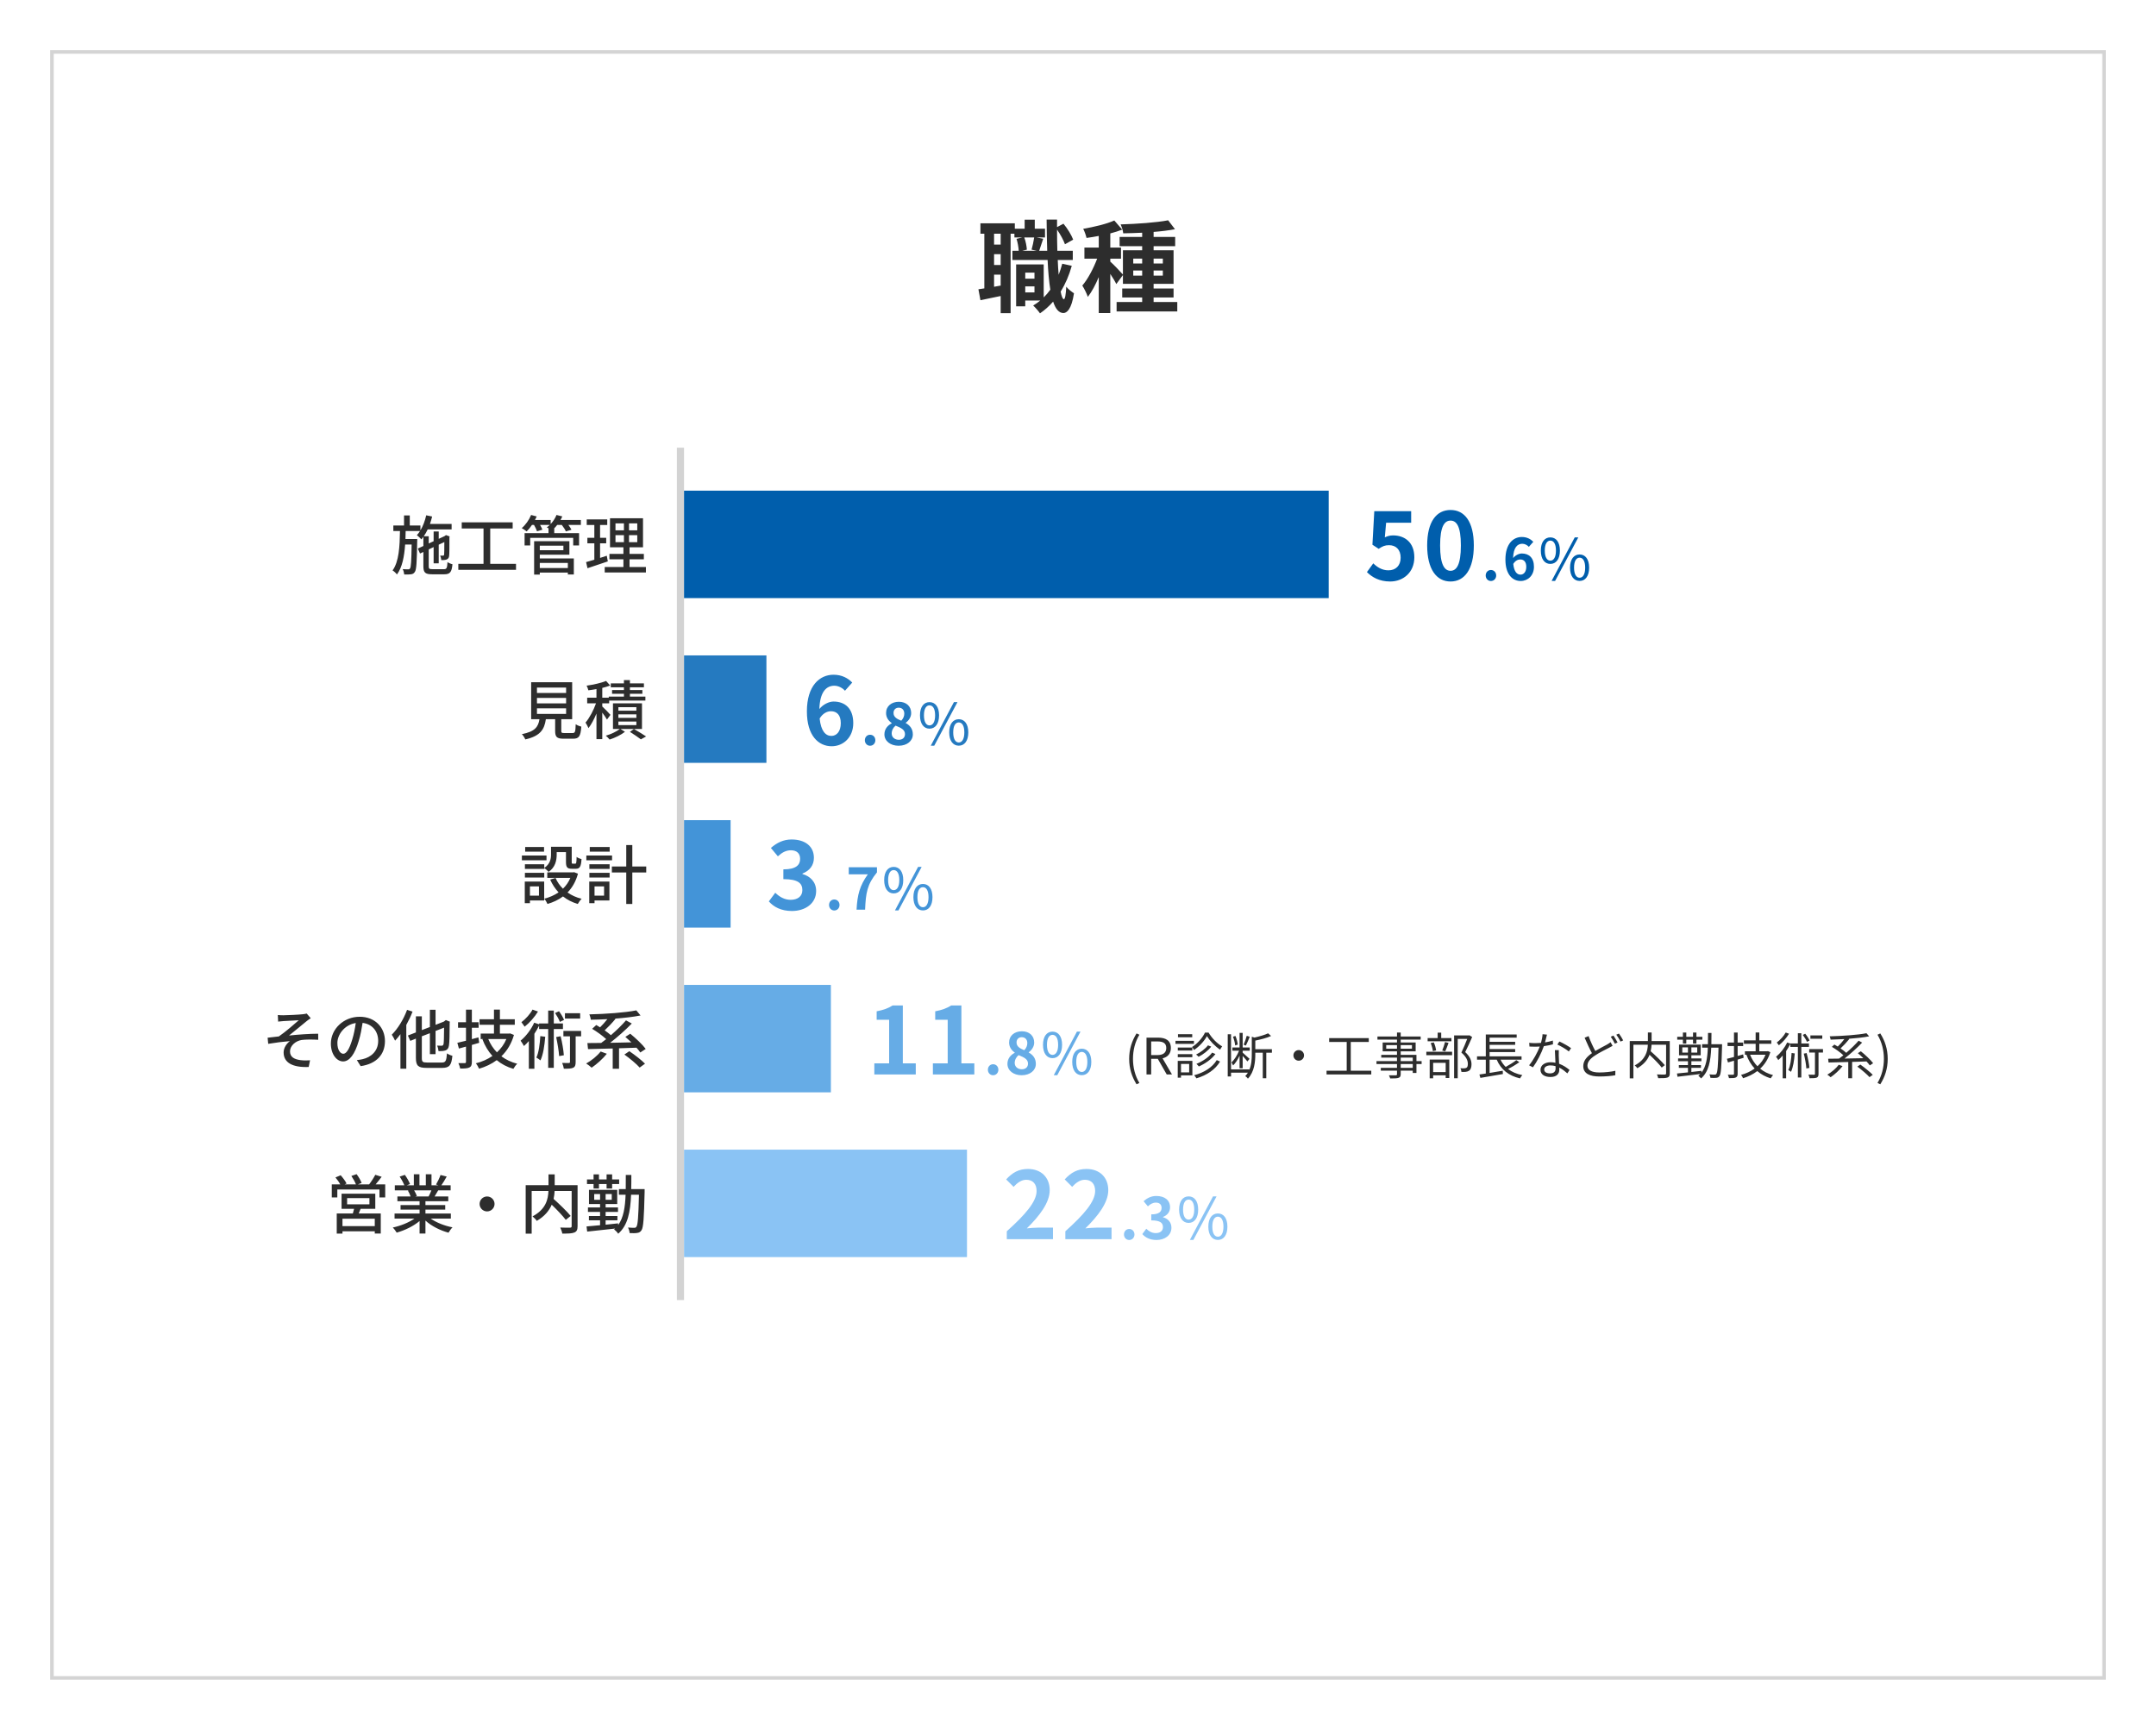 <svg width="602" height="483" viewBox="0 0 602 483" fill="none" xmlns="http://www.w3.org/2000/svg">
<g filter="url(#filter0_d_127_200)">
<rect x="14" y="14" width="574" height="455" fill="white"/>
<rect x="14.5" y="14.5" width="573" height="454" stroke="#D4D4D4"/>
</g>
<path d="M286.272 81.64H288.848V79.96H286.272V81.64ZM288.848 76.124H286.272V77.804H288.848V76.124ZM288.764 66.296H285.992C286.412 67.36 286.664 68.788 286.72 69.712L285.46 70.02H289.464L288.036 69.712C288.316 68.732 288.624 67.304 288.764 66.296ZM279.412 68.284V65.26H277.564V68.284H279.412ZM277.564 80.072L279.412 79.736V76.684H277.564V80.072ZM279.412 73.996V70.972H277.564V73.996H279.412ZM296.604 73.632L299.264 74.22C298.508 76.908 297.472 79.316 296.156 81.416C296.408 82.76 296.716 83.516 297.052 83.544C297.388 83.544 297.612 82.256 297.724 80.044C298.2 80.716 299.404 81.584 299.88 81.892C299.18 86.428 297.864 87.408 296.912 87.408C295.652 87.38 294.728 86.26 294.056 84.216C292.964 85.476 291.732 86.568 290.388 87.492C290.024 86.932 289.072 85.84 288.484 85.308C289.184 84.888 289.856 84.412 290.472 83.908H286.272V85.532H283.724V73.828H291.424V83.04C292.096 82.396 292.712 81.668 293.272 80.884C292.908 78.616 292.656 75.816 292.516 72.596H282.688V70.02H284.452C284.396 69.096 284.172 67.724 283.836 66.688L285.46 66.296H283.248V65.26H282.184V87.436H279.412V82.648C277.424 83.068 275.436 83.488 273.756 83.824L273.196 80.772C273.7 80.716 274.26 80.632 274.848 80.52V65.26H273.756V62.348H283.36V63.86H286.104V61.34H288.932V63.86H291.788V66.296H289.38L291.284 66.66C290.864 67.864 290.472 69.124 290.164 70.02H292.404C292.32 67.36 292.264 64.42 292.236 61.312H295.148V63.412L296.94 62.46C298.088 63.832 299.18 65.652 299.656 66.912L297.36 68.2C296.968 67.08 296.072 65.428 295.148 64.112C295.148 66.184 295.176 68.144 295.232 70.02H299.544V72.596H295.344C295.4 74.08 295.484 75.452 295.596 76.712C295.988 75.732 296.324 74.696 296.604 73.632ZM316.428 76.964H318.92V75.536H316.428V76.964ZM316.428 72.204V73.576H318.92V72.204H316.428ZM324.688 72.204H322.112V73.576H324.688V72.204ZM324.688 76.964V75.536H322.112V76.964H324.688ZM322.112 84.328H328.72V86.96H311.78V84.328H318.92V83.068H313.348V80.548H318.92V79.26H313.544V76.796L311.696 79.316C311.36 78.588 310.688 77.496 310.016 76.488V87.408H306.796V77.356C305.9 79.512 304.836 81.5 303.744 82.9C303.436 81.948 302.736 80.576 302.204 79.736C303.772 77.916 305.312 74.948 306.348 72.232H302.792V69.124H306.796V65.876C305.62 66.1 304.472 66.296 303.38 66.436C303.212 65.68 302.82 64.56 302.456 63.888C305.536 63.356 308.98 62.544 311.136 61.564L313.348 64.112C312.34 64.504 311.22 64.868 310.016 65.176V69.124H313.012V72.232H310.016V73.044C310.744 73.66 312.928 75.928 313.544 76.656V69.88H318.92V68.732H312.62V66.156H318.92V64.98C317.1 65.064 315.308 65.12 313.628 65.148C313.572 64.42 313.208 63.328 312.9 62.656C317.492 62.516 322.896 62.152 326.172 61.508L328.076 64C326.34 64.336 324.268 64.588 322.112 64.756V66.156H328.132V68.732H322.112V69.88H327.684V79.26H322.112V80.548H327.684V83.068H322.112V84.328Z" fill="#2D2D2D"/>
<line x1="190" y1="125" x2="190" y2="363" stroke="#D3D3D3" stroke-width="2"/>
<rect x="191" y="137" width="180" height="30" fill="#005EAC"/>
<rect x="191" y="183" width="23" height="30" fill="#257AC0"/>
<rect x="191" y="229" width="13" height="30" fill="#4394D8"/>
<rect x="191" y="275" width="41" height="30" fill="#66ACE6"/>
<rect x="191" y="321" width="79" height="30" fill="#8AC3F4"/>
<path d="M120.808 158.928H123.958C124.714 158.928 124.858 158.604 124.948 156.948C125.308 157.2 125.902 157.452 126.334 157.542C126.136 159.72 125.668 160.35 124.066 160.35H120.664C118.72 160.35 118.216 159.882 118.216 158.082V154.104L117.28 154.554L116.668 153.168L118.216 152.448V149.892C118.036 150.144 117.856 150.378 117.658 150.594C117.406 150.306 116.758 149.694 116.398 149.424C116.722 149.082 117.01 148.704 117.28 148.272H113.266C113.248 149.028 113.23 149.766 113.212 150.504H116.506C116.506 150.504 116.506 150.99 116.488 151.206C116.38 157.038 116.29 159.09 115.822 159.702C115.534 160.152 115.21 160.296 114.742 160.35C114.292 160.422 113.59 160.422 112.87 160.404C112.834 159.954 112.672 159.306 112.438 158.91C113.104 158.964 113.68 158.964 113.95 158.964C114.184 158.982 114.346 158.928 114.49 158.712C114.76 158.352 114.868 156.678 114.94 152.034H113.122C112.888 155.364 112.33 158.37 110.836 160.404C110.566 160.026 110.044 159.522 109.612 159.27C111.412 156.804 111.61 152.574 111.682 148.272H109.828V146.724H112.816V143.916H114.418V146.724H117.388V148.092C118.108 146.904 118.666 145.428 119.008 143.88L120.664 144.222C120.484 144.924 120.286 145.626 120.052 146.292H126.1V147.822H119.422C119.098 148.524 118.72 149.154 118.324 149.73H119.71V151.746L121.078 151.116V148.398H122.5V150.45L124.102 149.712L124.246 149.604L124.534 149.406L125.56 149.784L125.488 150.018C125.488 152.574 125.488 154.644 125.416 155.148C125.38 155.778 125.092 156.084 124.624 156.246C124.228 156.39 123.652 156.408 123.22 156.39C123.184 155.994 123.058 155.454 122.896 155.13C123.184 155.148 123.544 155.148 123.688 155.148C123.868 155.148 123.958 155.094 124.012 154.842C124.048 154.626 124.066 153.312 124.066 151.35L122.5 152.088V157.29H121.078V152.754L119.71 153.402V158.1C119.71 158.802 119.854 158.928 120.808 158.928ZM136.882 157.434H144.082V159.108H127.972V157.434H135.01V147.57H128.926V145.842H143.146V147.57H136.882V157.434ZM158.554 157.182H150.724V158.604H158.554V157.182ZM157.312 152.358H150.724V153.636H157.312V152.358ZM150.724 154.878V155.922H160.228V160.404H158.554V159.882H150.724V160.44H149.14V151.116H158.986V154.878H150.724ZM162.19 145.194V146.562H158.698C159.04 147.03 159.382 147.516 159.562 147.912L157.996 148.38C157.816 147.894 157.33 147.174 156.862 146.562H155.584C155.314 146.922 155.026 147.246 154.72 147.552H154.756V148.866H161.686V152.304H160.048V150.18H148.042V152.304H146.476V148.866H153.154V147.552H153.244C153.028 147.444 152.83 147.336 152.668 147.264C152.956 147.066 153.244 146.814 153.514 146.562H150.796C151.066 147.048 151.318 147.534 151.444 147.894L149.95 148.344C149.806 147.876 149.446 147.174 149.104 146.562H148.546C148.078 147.264 147.556 147.894 147.052 148.38C146.728 148.11 146.08 147.678 145.684 147.462C146.746 146.562 147.736 145.176 148.294 143.79L149.86 144.204C149.716 144.528 149.554 144.87 149.374 145.194H153.748V146.328C154.45 145.59 155.026 144.708 155.386 143.79L157.006 144.186C156.862 144.528 156.682 144.87 156.502 145.194H162.19ZM169.426 155.166L169.714 156.75C167.752 157.434 165.664 158.136 164.044 158.658L163.648 156.948C164.296 156.768 165.088 156.552 165.952 156.282V151.71H164.008V150.162H165.952V146.58H163.828V145.032H169.552V146.58H167.554V150.162H169.264V151.71H167.554V155.778C168.166 155.58 168.814 155.382 169.426 155.166ZM171.856 149.424V151.386H174.214V149.424H171.856ZM171.856 146.13V148.074H174.214V146.13H171.856ZM177.94 148.074V146.13H175.636V148.074H177.94ZM177.94 151.386V149.424H175.636V151.386H177.94ZM175.78 158.316H180.352V159.846H168.85V158.316H174.07V156.174H170.164V154.662H174.07V152.808H170.326V144.708H179.542V152.808H175.78V154.662H179.776V156.174H175.78V158.316Z" fill="#2D2D2D"/>
<path d="M388.176 162.364C385.134 162.364 383.106 161.168 381.676 159.738L383.444 157.294C384.536 158.36 385.888 159.244 387.682 159.244C389.684 159.244 391.088 157.97 391.088 155.708C391.088 153.472 389.788 152.224 387.838 152.224C386.694 152.224 386.07 152.51 384.952 153.238L383.21 152.094L383.73 142.734H394.026V145.958H387.032L386.668 150.04C387.448 149.676 388.098 149.494 388.982 149.494C392.206 149.494 394.91 151.418 394.91 155.604C394.91 159.894 391.738 162.364 388.176 162.364ZM405.021 162.364C401.095 162.364 398.495 158.932 398.495 152.302C398.495 145.646 401.095 142.396 405.021 142.396C408.947 142.396 411.521 145.672 411.521 152.302C411.521 158.932 408.947 162.364 405.021 162.364ZM405.021 159.374C406.685 159.374 407.907 157.71 407.907 152.302C407.907 146.92 406.685 145.36 405.021 145.36C403.357 145.36 402.109 146.92 402.109 152.302C402.109 157.71 403.357 159.374 405.021 159.374ZM416.293 162.224C415.461 162.224 414.837 161.552 414.837 160.688C414.837 159.808 415.461 159.152 416.293 159.152C417.141 159.152 417.765 159.808 417.765 160.688C417.765 161.552 417.141 162.224 416.293 162.224ZM424.472 156.208C423.832 156.208 423.08 156.56 422.536 157.456C422.76 159.616 423.56 160.448 424.552 160.448C425.432 160.448 426.168 159.712 426.168 158.256C426.168 156.864 425.496 156.208 424.472 156.208ZM424.6 162.224C422.344 162.224 420.344 160.416 420.344 156.24C420.344 151.824 422.536 149.936 424.92 149.936C426.376 149.936 427.416 150.544 428.136 151.28L426.888 152.688C426.472 152.208 425.752 151.824 425.064 151.824C423.704 151.824 422.584 152.848 422.488 155.824C423.128 155.024 424.152 154.544 424.92 154.544C426.904 154.544 428.312 155.728 428.312 158.256C428.312 160.688 426.616 162.224 424.6 162.224ZM432.886 157.456C431.286 157.456 430.23 156.096 430.23 153.728C430.23 151.376 431.286 150.048 432.886 150.048C434.502 150.048 435.558 151.376 435.558 153.728C435.558 156.096 434.502 157.456 432.886 157.456ZM432.886 156.544C433.814 156.544 434.454 155.6 434.454 153.728C434.454 151.856 433.814 150.944 432.886 150.944C431.974 150.944 431.334 151.856 431.334 153.728C431.334 155.6 431.974 156.544 432.886 156.544ZM433.238 162.208L439.702 150.048H440.694L434.214 162.208H433.238ZM441.062 162.208C439.462 162.208 438.39 160.864 438.39 158.496C438.39 156.144 439.462 154.816 441.062 154.816C442.662 154.816 443.718 156.144 443.718 158.496C443.718 160.864 442.662 162.208 441.062 162.208ZM441.062 161.312C441.974 161.312 442.614 160.368 442.614 158.496C442.614 156.624 441.974 155.712 441.062 155.712C440.134 155.712 439.51 156.624 439.51 158.496C439.51 160.368 440.134 161.312 441.062 161.312Z" fill="#005EAC"/>
<path d="M232.008 198.588C230.968 198.588 229.746 199.16 228.862 200.616C229.226 204.126 230.526 205.478 232.138 205.478C233.568 205.478 234.764 204.282 234.764 201.916C234.764 199.654 233.672 198.588 232.008 198.588ZM232.216 208.364C228.55 208.364 225.3 205.426 225.3 198.64C225.3 191.464 228.862 188.396 232.736 188.396C235.102 188.396 236.792 189.384 237.962 190.58L235.934 192.868C235.258 192.088 234.088 191.464 232.97 191.464C230.76 191.464 228.94 193.128 228.784 197.964C229.824 196.664 231.488 195.884 232.736 195.884C235.96 195.884 238.248 197.808 238.248 201.916C238.248 205.868 235.492 208.364 232.216 208.364ZM242.943 208.224C242.111 208.224 241.487 207.552 241.487 206.688C241.487 205.808 242.111 205.152 242.943 205.152C243.791 205.152 244.415 205.808 244.415 206.688C244.415 207.552 243.791 208.224 242.943 208.224ZM250.898 208.224C248.642 208.224 246.946 206.912 246.946 205.056C246.946 203.536 247.874 202.544 248.978 201.968V201.888C248.066 201.232 247.41 200.336 247.41 199.072C247.41 197.168 248.93 195.952 250.978 195.952C253.074 195.952 254.418 197.216 254.418 199.104C254.418 200.272 253.682 201.248 252.898 201.808V201.888C253.986 202.48 254.882 203.44 254.882 205.056C254.882 206.848 253.298 208.224 250.898 208.224ZM251.65 201.232C252.226 200.624 252.498 199.952 252.498 199.248C252.498 198.288 251.922 197.6 250.93 197.6C250.13 197.6 249.49 198.128 249.49 199.072C249.49 200.192 250.402 200.736 251.65 201.232ZM250.962 206.56C251.97 206.56 252.69 206 252.69 204.976C252.69 203.744 251.602 203.232 250.066 202.608C249.426 203.12 248.978 203.92 248.978 204.8C248.978 205.872 249.858 206.56 250.962 206.56ZM259.536 203.456C257.936 203.456 256.88 202.096 256.88 199.728C256.88 197.376 257.936 196.048 259.536 196.048C261.152 196.048 262.208 197.376 262.208 199.728C262.208 202.096 261.152 203.456 259.536 203.456ZM259.536 202.544C260.464 202.544 261.104 201.6 261.104 199.728C261.104 197.856 260.464 196.944 259.536 196.944C258.624 196.944 257.984 197.856 257.984 199.728C257.984 201.6 258.624 202.544 259.536 202.544ZM259.888 208.208L266.352 196.048H267.344L260.864 208.208H259.888ZM267.712 208.208C266.112 208.208 265.04 206.864 265.04 204.496C265.04 202.144 266.112 200.816 267.712 200.816C269.312 200.816 270.368 202.144 270.368 204.496C270.368 206.864 269.312 208.208 267.712 208.208ZM267.712 207.312C268.624 207.312 269.264 206.368 269.264 204.496C269.264 202.624 268.624 201.712 267.712 201.712C266.784 201.712 266.16 202.624 266.16 204.496C266.16 206.368 266.784 207.312 267.712 207.312Z" fill="#257AC0"/>
<path d="M221.124 254.364C218.082 254.364 216.028 253.22 214.676 251.686L216.47 249.268C217.614 250.386 219.018 251.244 220.76 251.244C222.71 251.244 224.036 250.282 224.036 248.54C224.036 246.668 222.918 245.472 218.732 245.472V242.742C222.268 242.742 223.412 241.52 223.412 239.804C223.412 238.296 222.476 237.412 220.838 237.412C219.46 237.412 218.342 238.036 217.198 239.102L215.248 236.762C216.912 235.306 218.758 234.396 221.02 234.396C224.738 234.396 227.26 236.242 227.26 239.518C227.26 241.598 226.09 243.106 224.062 243.912V244.042C226.22 244.64 227.884 246.252 227.884 248.774C227.884 252.31 224.79 254.364 221.124 254.364ZM232.943 254.224C232.111 254.224 231.487 253.552 231.487 252.688C231.487 251.808 232.111 251.152 232.943 251.152C233.791 251.152 234.415 251.808 234.415 252.688C234.415 253.552 233.791 254.224 232.943 254.224ZM239.17 254C239.378 249.888 240.066 247.264 242.322 244.128H236.994V242.144H244.866V243.584C242.114 246.944 241.746 249.36 241.554 254H239.17ZM249.536 249.456C247.936 249.456 246.88 248.096 246.88 245.728C246.88 243.376 247.936 242.048 249.536 242.048C251.152 242.048 252.208 243.376 252.208 245.728C252.208 248.096 251.152 249.456 249.536 249.456ZM249.536 248.544C250.464 248.544 251.104 247.6 251.104 245.728C251.104 243.856 250.464 242.944 249.536 242.944C248.624 242.944 247.984 243.856 247.984 245.728C247.984 247.6 248.624 248.544 249.536 248.544ZM249.888 254.208L256.352 242.048H257.344L250.864 254.208H249.888ZM257.712 254.208C256.112 254.208 255.04 252.864 255.04 250.496C255.04 248.144 256.112 246.816 257.712 246.816C259.312 246.816 260.368 248.144 260.368 250.496C260.368 252.864 259.312 254.208 257.712 254.208ZM257.712 253.312C258.624 253.312 259.264 252.368 259.264 250.496C259.264 248.624 258.624 247.712 257.712 247.712C256.784 247.712 256.16 248.624 256.16 250.496C256.16 252.368 256.784 253.312 257.712 253.312Z" fill="#4394D8"/>
<path d="M244.132 300V296.906H248.266V284.738H244.782V282.372C246.706 282.008 248.032 281.514 249.254 280.734H252.088V296.906H255.702V300H244.132ZM260.483 300V296.906H264.617V284.738H261.133V282.372C263.057 282.008 264.383 281.514 265.605 280.734H268.439V296.906H272.053V300H260.483ZM277.293 300.224C276.461 300.224 275.837 299.552 275.837 298.688C275.837 297.808 276.461 297.152 277.293 297.152C278.141 297.152 278.765 297.808 278.765 298.688C278.765 299.552 278.141 300.224 277.293 300.224ZM285.248 300.224C282.992 300.224 281.296 298.912 281.296 297.056C281.296 295.536 282.224 294.544 283.328 293.968V293.888C282.416 293.232 281.76 292.336 281.76 291.072C281.76 289.168 283.28 287.952 285.328 287.952C287.424 287.952 288.768 289.216 288.768 291.104C288.768 292.272 288.032 293.248 287.248 293.808V293.888C288.336 294.48 289.232 295.44 289.232 297.056C289.232 298.848 287.648 300.224 285.248 300.224ZM286 293.232C286.576 292.624 286.848 291.952 286.848 291.248C286.848 290.288 286.272 289.6 285.28 289.6C284.48 289.6 283.84 290.128 283.84 291.072C283.84 292.192 284.752 292.736 286 293.232ZM285.312 298.56C286.32 298.56 287.04 298 287.04 296.976C287.04 295.744 285.952 295.232 284.416 294.608C283.776 295.12 283.328 295.92 283.328 296.8C283.328 297.872 284.208 298.56 285.312 298.56ZM293.886 295.456C292.286 295.456 291.23 294.096 291.23 291.728C291.23 289.376 292.286 288.048 293.886 288.048C295.502 288.048 296.558 289.376 296.558 291.728C296.558 294.096 295.502 295.456 293.886 295.456ZM293.886 294.544C294.814 294.544 295.454 293.6 295.454 291.728C295.454 289.856 294.814 288.944 293.886 288.944C292.974 288.944 292.334 289.856 292.334 291.728C292.334 293.6 292.974 294.544 293.886 294.544ZM294.238 300.208L300.702 288.048H301.694L295.214 300.208H294.238ZM302.062 300.208C300.462 300.208 299.39 298.864 299.39 296.496C299.39 294.144 300.462 292.816 302.062 292.816C303.662 292.816 304.718 294.144 304.718 296.496C304.718 298.864 303.662 300.208 302.062 300.208ZM302.062 299.312C302.974 299.312 303.614 298.368 303.614 296.496C303.614 294.624 302.974 293.712 302.062 293.712C301.134 293.712 300.51 294.624 300.51 296.496C300.51 298.368 301.134 299.312 302.062 299.312Z" fill="#66ACE6"/>
<path d="M281.118 346V343.79C286.344 339.11 289.438 335.496 289.438 332.532C289.438 330.582 288.398 329.412 286.552 329.412C285.148 329.412 284.004 330.322 283.016 331.388L280.936 329.308C282.704 327.41 284.42 326.396 287.046 326.396C290.686 326.396 293.104 328.736 293.104 332.324C293.104 335.808 290.218 339.552 286.708 342.984C287.67 342.88 288.944 342.776 289.854 342.776H294.014V346H281.118ZM297.469 346V343.79C302.695 339.11 305.789 335.496 305.789 332.532C305.789 330.582 304.749 329.412 302.903 329.412C301.499 329.412 300.355 330.322 299.367 331.388L297.287 329.308C299.055 327.41 300.771 326.396 303.397 326.396C307.037 326.396 309.455 328.736 309.455 332.324C309.455 335.808 306.569 339.552 303.059 342.984C304.021 342.88 305.295 342.776 306.205 342.776H310.365V346H297.469ZM315.293 346.224C314.461 346.224 313.837 345.552 313.837 344.688C313.837 343.808 314.461 343.152 315.293 343.152C316.141 343.152 316.765 343.808 316.765 344.688C316.765 345.552 316.141 346.224 315.293 346.224ZM322.928 346.224C321.056 346.224 319.792 345.52 318.96 344.576L320.064 343.088C320.768 343.776 321.632 344.304 322.704 344.304C323.904 344.304 324.72 343.712 324.72 342.64C324.72 341.488 324.032 340.752 321.456 340.752V339.072C323.632 339.072 324.336 338.32 324.336 337.264C324.336 336.336 323.76 335.792 322.752 335.792C321.904 335.792 321.216 336.176 320.512 336.832L319.312 335.392C320.336 334.496 321.472 333.936 322.864 333.936C325.152 333.936 326.704 335.072 326.704 337.088C326.704 338.368 325.984 339.296 324.736 339.792V339.872C326.064 340.24 327.088 341.232 327.088 342.784C327.088 344.96 325.184 346.224 322.928 346.224ZM331.886 341.456C330.286 341.456 329.23 340.096 329.23 337.728C329.23 335.376 330.286 334.048 331.886 334.048C333.502 334.048 334.558 335.376 334.558 337.728C334.558 340.096 333.502 341.456 331.886 341.456ZM331.886 340.544C332.814 340.544 333.454 339.6 333.454 337.728C333.454 335.856 332.814 334.944 331.886 334.944C330.974 334.944 330.334 335.856 330.334 337.728C330.334 339.6 330.974 340.544 331.886 340.544ZM332.238 346.208L338.702 334.048H339.694L333.214 346.208H332.238ZM340.062 346.208C338.462 346.208 337.39 344.864 337.39 342.496C337.39 340.144 338.462 338.816 340.062 338.816C341.662 338.816 342.718 340.144 342.718 342.496C342.718 344.864 341.662 346.208 340.062 346.208ZM340.062 345.312C340.974 345.312 341.614 344.368 341.614 342.496C341.614 340.624 340.974 339.712 340.062 339.712C339.134 339.712 338.51 340.624 338.51 342.496C338.51 344.368 339.134 345.312 340.062 345.312Z" fill="#8AC3F4"/>
<path d="M149.932 197.782V199.33H158.068V197.782H149.932ZM149.932 194.866V196.396H158.068V194.866H149.932ZM149.932 191.986V193.498H158.068V191.986H149.932ZM157.564 204.676H159.868C160.57 204.676 160.678 204.388 160.75 202.21C161.11 202.516 161.848 202.768 162.316 202.894C162.118 205.594 161.65 206.26 160.03 206.26H157.366C155.476 206.26 155.008 205.756 155.008 204.064V200.806H152.416C152.002 203.668 150.886 205.504 146.674 206.458C146.512 206.026 146.062 205.324 145.72 204.982C149.41 204.262 150.292 202.948 150.634 200.806H148.312V190.492H159.76V200.806H156.718V204.064C156.718 204.604 156.844 204.676 157.564 204.676ZM170.452 199.6L169.48 200.914C169.228 200.446 168.688 199.672 168.166 198.97V206.386H166.546V199.24C165.88 200.824 165.088 202.318 164.314 203.308C164.134 202.84 163.756 202.156 163.486 201.76C164.584 200.5 165.736 198.304 166.42 196.378H163.954V194.812H166.546V192.4C165.772 192.544 164.998 192.652 164.278 192.742C164.206 192.364 163.99 191.806 163.792 191.446C165.718 191.176 167.95 190.672 169.228 190.132L170.38 191.41C169.732 191.662 168.976 191.878 168.166 192.076V194.812H169.984V194.506H174.214V193.714H170.902V192.67H174.214V191.896H170.542V190.816H174.214V189.898H175.888V190.816H179.794V191.896H175.888V192.67H179.362V193.714H175.888V194.506H180.208V195.604H170.092V196.378H168.166V197.26C168.76 197.782 170.128 199.204 170.452 199.6ZM177.688 198.43V197.458H172.666V198.43H177.688ZM177.688 200.446V199.456H172.666V200.446H177.688ZM177.688 202.462V201.472H172.666V202.462H177.688ZM179.254 196.378V203.542H173.26L174.502 204.334C173.422 205.18 171.658 206.044 170.218 206.494C169.966 206.17 169.498 205.702 169.156 205.414C170.56 205.018 172.198 204.244 173.062 203.542H171.154V196.378H179.254ZM175.888 204.352L177.004 203.542C178.192 204.226 179.578 205.072 180.406 205.63L178.948 206.44C178.246 205.9 176.986 205.036 175.888 204.352Z" fill="#2D2D2D"/>
<path d="M151.966 241.316V242.342C153.604 241.244 153.856 239.822 153.856 238.58V236.438H159.634V240.668C159.634 241.082 159.67 241.154 159.922 241.154H160.624C160.894 241.154 160.966 240.92 161.002 239.264C161.326 239.534 161.956 239.786 162.37 239.876C162.262 242.018 161.848 242.576 160.804 242.576H159.652C158.41 242.576 158.032 242.162 158.032 240.686V237.932H155.44V238.598C155.44 240.218 155.062 242.18 153.172 243.44C152.938 243.152 152.326 242.594 151.966 242.378V242.612H146.566V241.316H151.966ZM146.566 245.024V243.71H151.966V245.024H146.566ZM151.912 236.492V237.806H146.638V236.492H151.912ZM152.596 238.868V240.2H145.72V238.868H152.596ZM150.49 247.49H147.97V250.082H150.49V247.49ZM151.948 246.14V251.432H147.97V252.188H146.53V246.14H151.948ZM160.3 243.53L161.38 243.944C160.786 246.14 159.778 247.868 158.464 249.2C159.598 249.992 160.912 250.586 162.406 250.964C162.046 251.288 161.56 251.972 161.326 252.404C159.76 251.936 158.374 251.234 157.204 250.298C155.926 251.252 154.468 251.936 152.866 252.404C152.704 251.99 152.29 251.288 151.966 250.928C153.424 250.568 154.774 249.974 155.962 249.164C155.008 248.138 154.216 246.95 153.622 245.6L155.116 245.132C155.602 246.248 156.304 247.274 157.186 248.138C158.068 247.292 158.77 246.284 159.256 245.114H152.812V243.584H159.994L160.3 243.53ZM170.236 236.492V237.806H164.674V236.492H170.236ZM170.902 238.868V240.2H163.72V238.868H170.902ZM168.67 247.49H166.006V250.082H168.67V247.49ZM170.164 246.14V251.432H166.006V252.188H164.53V246.14H170.164ZM164.566 245.024V243.71H170.218V245.024H164.566ZM164.566 242.612V241.316H170.218V242.612H164.566ZM180.442 241.946V243.602H176.554V252.404H174.862V243.602H170.848V241.946H174.862V235.952H176.554V241.946H180.442Z" fill="#2D2D2D"/>
<path d="M77.572 283.41C78.076 283.464 78.562 283.482 79.138 283.482C79.912 283.482 83.476 283.32 84.538 283.194C85.042 283.14 85.402 283.068 85.636 282.996L86.77 284.31C86.464 284.49 85.924 284.868 85.618 285.12C84.304 286.182 82.054 288.072 80.704 289.134C83.296 288.864 86.428 288.63 88.84 288.63L88.858 290.322C87.112 290.232 85.348 290.232 84.25 290.376C82.558 290.628 80.974 291.978 80.974 293.562C80.974 295.218 82.288 295.794 83.926 296.01C84.952 296.136 85.906 296.1 86.572 296.046L86.194 297.918C81.712 298.098 79.192 296.73 79.192 293.85C79.192 292.5 80.128 291.276 80.938 290.7C79.138 290.844 76.906 291.114 74.89 291.456L74.728 289.746C75.7 289.656 76.942 289.494 77.86 289.386C79.66 288.162 82.306 285.858 83.422 284.868C82.648 284.922 79.912 285.048 79.156 285.102C78.688 285.138 78.13 285.21 77.662 285.246L77.572 283.41ZM107.488 290.682C107.488 294.462 105.076 297.054 100.702 297.684L99.64 295.992C100.252 295.938 100.792 295.848 101.242 295.74C103.546 295.218 105.598 293.526 105.598 290.628C105.598 288.018 104.014 285.948 101.242 285.606C100.99 287.226 100.684 288.972 100.162 290.664C99.082 294.336 97.588 296.37 95.806 296.37C94.024 296.37 92.386 294.39 92.386 291.384C92.386 287.352 95.914 283.896 100.432 283.896C104.752 283.896 107.488 286.92 107.488 290.682ZM94.204 291.204C94.204 293.274 95.086 294.228 95.86 294.228C96.67 294.228 97.516 293.058 98.344 290.286C98.794 288.864 99.118 287.226 99.334 285.642C96.094 286.164 94.204 288.972 94.204 291.204ZM113.662 281.97L115.192 282.456C114.724 283.698 114.112 284.976 113.446 286.182V298.404H111.808V288.756C111.322 289.422 110.818 290.034 110.314 290.574C110.152 290.178 109.666 289.296 109.396 288.9C111.088 287.226 112.69 284.598 113.662 281.97ZM119.242 296.676H123.382C124.444 296.676 124.642 296.19 124.804 294.12C125.182 294.39 125.866 294.696 126.316 294.786C126.064 297.342 125.56 298.17 123.49 298.17H119.134C116.794 298.17 116.128 297.594 116.128 295.398V289.998L114.562 290.628L113.896 289.134L116.128 288.27V283.77H117.784V287.622L120.034 286.758V281.952H121.618V286.146L123.94 285.246L124.192 285.048L124.48 284.814L125.632 285.282L125.56 285.534C125.542 288.738 125.506 291.132 125.362 291.888C125.254 292.734 124.894 293.13 124.336 293.31C123.814 293.49 123.004 293.508 122.446 293.49C122.41 293.04 122.248 292.338 122.05 291.96C122.5 291.978 123.076 291.978 123.31 291.978C123.58 291.978 123.742 291.906 123.85 291.51C123.94 291.078 123.976 289.548 123.994 286.938L121.618 287.856V294.336H120.034V288.486L117.784 289.35V295.416C117.784 296.46 118 296.676 119.242 296.676ZM133.588 289.656L133.804 291.168C133.12 291.366 132.436 291.564 131.752 291.762V296.496C131.752 297.36 131.572 297.81 131.05 298.062C130.528 298.314 129.718 298.368 128.494 298.35C128.422 297.954 128.206 297.252 127.99 296.838C128.782 296.856 129.538 296.856 129.754 296.838C130.006 296.838 130.114 296.748 130.114 296.496V292.23C129.412 292.428 128.764 292.608 128.134 292.77L127.702 291.168C128.386 291.006 129.214 290.808 130.114 290.592V286.974H127.9V285.426H130.114V281.916H131.752V285.426H133.642V286.974H131.752V290.142L133.588 289.656ZM141.382 290.124H136.342C136.918 291.546 137.728 292.77 138.754 293.832C139.87 292.806 140.788 291.564 141.382 290.124ZM142.426 288.54L143.506 288.972C142.786 291.456 141.58 293.418 139.996 294.93C141.238 295.866 142.714 296.568 144.424 297.018C144.046 297.342 143.578 298.008 143.344 298.44C141.544 297.918 139.996 297.09 138.7 296.01C137.242 297.09 135.568 297.882 133.768 298.404C133.588 297.972 133.174 297.252 132.868 296.892C134.542 296.478 136.126 295.794 137.494 294.84C136.324 293.544 135.388 291.996 134.704 290.196L134.938 290.124H134.218V288.594H137.926V286.128H133.894V284.598H137.926V281.898H139.582V284.598H143.74V286.128H139.582V288.594H142.138L142.426 288.54ZM161.992 282.906V284.4H157.744V282.906H161.992ZM157.492 284.778L156.322 285.336C156.106 284.67 155.512 283.626 154.99 282.852L156.088 282.348C156.646 283.104 157.24 284.112 157.492 284.778ZM148.69 281.898L150.22 282.438C149.302 283.95 147.844 285.606 146.494 286.668C146.278 286.326 145.846 285.732 145.594 285.408C146.782 284.526 148.078 283.086 148.69 281.898ZM150.868 289.296L152.236 289.476C152.038 291.996 151.678 294.444 150.904 296.082C150.688 295.866 150.076 295.47 149.77 295.29C150.454 293.814 150.724 291.546 150.868 289.296ZM157.186 287.316H154.63V298.152H153.064V287.316H150.526V286.362C150.148 287.136 149.698 287.91 149.212 288.648V298.422H147.664V290.682C147.214 291.186 146.764 291.672 146.296 292.068C146.134 291.744 145.648 290.934 145.36 290.574C146.836 289.368 148.294 287.478 149.158 285.552L150.526 286.002V285.768H153.064V282.168H154.63V285.768H157.186V287.316ZM155.296 289.566L156.538 289.332C156.97 291.024 157.33 293.166 157.438 294.642L156.124 294.876C156.034 293.454 155.656 291.24 155.296 289.566ZM162.262 287.856V289.368H160.732V296.532C160.732 297.36 160.606 297.846 160.048 298.134C159.49 298.386 158.662 298.404 157.438 298.404C157.384 297.954 157.168 297.27 156.97 296.784C157.816 296.82 158.59 296.82 158.842 296.802C159.076 296.802 159.148 296.73 159.148 296.496V289.368H157.312V287.856H162.262ZM167.716 293.598L169.444 294.228C168.31 295.65 166.6 297.162 165.196 298.116C164.836 297.774 164.116 297.216 163.666 296.946C165.16 296.136 166.744 294.84 167.716 293.598ZM180.298 292.878L178.786 293.868C178.516 293.472 178.156 293.022 177.724 292.536C176.104 292.608 174.448 292.662 172.846 292.698V298.422H171.082V292.752C168.49 292.842 166.078 292.896 164.188 292.932L164.008 291.24C165.106 291.24 166.42 291.222 167.86 291.204C168.31 290.88 168.778 290.52 169.264 290.142C168.256 289.206 166.672 288.054 165.34 287.262L166.492 286.2C166.834 286.398 167.194 286.614 167.554 286.848C168.238 286.164 168.976 285.336 169.588 284.562C168.004 284.652 166.438 284.706 164.962 284.724C164.926 284.292 164.728 283.626 164.566 283.23C169.156 283.122 174.538 282.744 177.67 282.114L178.858 283.536C176.842 283.932 174.34 284.22 171.712 284.418L171.856 284.49C170.938 285.606 169.804 286.794 168.832 287.694C169.48 288.144 170.092 288.612 170.578 289.044C172.144 287.694 173.674 286.2 174.79 284.904L176.41 285.786C174.664 287.586 172.396 289.584 170.362 291.168C172.27 291.132 174.286 291.096 176.302 291.042C175.726 290.502 175.15 289.98 174.61 289.512L175.978 288.63C177.508 289.872 179.398 291.654 180.298 292.878ZM174.34 294.444L175.726 293.508C177.202 294.516 179.128 295.992 180.1 297L178.606 298.08C177.724 297.072 175.852 295.524 174.34 294.444Z" fill="#2D2D2D"/>
<path d="M317.346 302.758C316.058 300.658 315.288 298.404 315.288 295.646C315.288 292.902 316.058 290.634 317.346 288.548L318.144 288.912C316.926 290.914 316.352 293.266 316.352 295.646C316.352 298.026 316.926 300.392 318.144 302.38L317.346 302.758ZM320.13 300V289.724H323.35C325.436 289.724 326.934 290.48 326.934 292.622C326.934 294.218 326.01 295.17 324.61 295.506L327.242 300H325.772L323.28 295.646H321.432V300H320.13ZM321.432 294.596H323.154C324.764 294.596 325.646 293.952 325.646 292.622C325.646 291.264 324.764 290.788 323.154 290.788H321.432V294.596ZM332.895 288.772V289.612H328.919V288.772H332.895ZM333.371 290.606V291.46H328.219V290.606H333.371ZM332.923 292.496V293.322H328.863V292.496H332.923ZM328.863 295.184V294.344H332.923V295.184H328.863ZM332.041 297.074H329.759V299.426H332.041V297.074ZM332.937 296.22V300.266H329.759V300.91H328.849V296.22H332.937ZM339.741 295.996L340.665 296.402C339.363 298.628 336.983 300.224 334.071 301.092C333.931 300.84 333.651 300.462 333.427 300.224C336.227 299.482 338.551 297.998 339.741 295.996ZM337.291 291.88L338.201 292.23C337.333 293.364 335.947 294.414 334.673 295.072C334.491 294.876 334.225 294.61 333.973 294.442C335.177 293.868 336.549 292.846 337.291 291.88ZM338.453 293.91L339.377 294.302C338.299 295.744 336.507 297.004 334.743 297.774C334.575 297.55 334.295 297.256 334.071 297.046C335.737 296.388 337.529 295.198 338.453 293.91ZM336.465 288.31H337.459C338.369 289.878 339.853 291.39 341.253 292.16C341.057 292.412 340.833 292.79 340.679 293.084C339.293 292.174 337.823 290.662 337.011 289.29C336.283 290.634 334.897 292.202 333.385 293.182C333.273 292.93 333.021 292.552 332.853 292.328C334.351 291.418 335.779 289.766 336.465 288.31ZM348.113 289.22L348.953 289.472C348.617 290.298 348.211 291.306 347.875 291.936L347.245 291.698C347.553 291.026 347.931 289.948 348.113 289.22ZM345.607 291.656L344.879 291.908C344.837 291.236 344.585 290.242 344.277 289.472L344.963 289.248C345.285 290.004 345.537 290.998 345.607 291.656ZM346.111 298.264V294.764C345.607 295.842 344.963 296.878 344.305 297.494C344.207 297.256 343.997 296.878 343.857 296.654C344.641 295.94 345.481 294.61 345.971 293.378H344.109V292.482H346.111V288.394H346.979V292.482H348.953V293.378H346.979V293.91C347.399 294.26 348.603 295.366 348.897 295.646L348.295 296.374C348.057 296.038 347.469 295.366 346.979 294.834V298.264H346.111ZM355.141 292.958V293.938H353.573V301.064H352.593V293.938H350.507V294.358C350.507 296.416 350.269 299.244 348.435 301.19C348.309 300.952 347.945 300.602 347.693 300.476C347.987 300.168 348.225 299.846 348.435 299.51H343.731V300.56H342.807V288.786H343.731V298.586H348.813V298.768C349.443 297.326 349.527 295.716 349.527 294.344V289.472L350.269 289.71C351.669 289.388 353.195 288.954 354.077 288.52L354.917 289.262C353.741 289.808 352.047 290.242 350.507 290.55V292.958H355.141ZM362.631 293.196C363.457 293.196 364.115 293.854 364.115 294.68C364.115 295.506 363.457 296.164 362.631 296.164C361.805 296.164 361.147 295.506 361.147 294.68C361.147 293.854 361.805 293.196 362.631 293.196ZM377.163 298.964H382.889V300H370.401V298.964H376.029V290.928H371.129V289.864H382.189V290.928H377.163V298.964ZM394.467 298.152V297.102H391.107V298.152H394.467ZM391.107 295.296V296.276H394.467V295.296H391.107ZM387.061 292.818H390.071V291.81H387.061V292.818ZM394.243 291.81H391.107V292.818H394.243V291.81ZM396.945 296.276V297.102H395.503V299.58H394.467V298.95H391.107V299.916C391.107 300.56 390.911 300.798 390.491 300.952C390.057 301.106 389.329 301.12 388.167 301.12C388.111 300.854 387.943 300.476 387.803 300.238C388.643 300.266 389.483 300.252 389.721 300.252C389.987 300.238 390.071 300.154 390.071 299.916V298.95H385.549V298.152H390.071V297.102H384.345V296.276H390.071V295.296H385.675V294.526H390.071V293.546H386.067V291.082H390.071V290.27H384.611V289.416H390.071V288.296H391.107V289.416H396.679V290.27H391.107V291.082H395.279V293.546H391.107V294.526H395.503V296.276H396.945ZM405.261 289.836V290.746H398.625V289.836H401.425V288.338H402.419V289.836H405.261ZM403.539 293.546L402.699 293.336C402.965 292.692 403.315 291.656 403.483 290.956L404.463 291.194C404.169 292.006 403.833 292.93 403.539 293.546ZM400.991 293.294L400.095 293.504C400.025 292.888 399.773 291.95 399.479 291.236L400.347 291.054C400.669 291.74 400.921 292.692 400.991 293.294ZM403.665 296.766H400.165V299.342H403.665V296.766ZM399.199 301.078V295.842H404.673V300.994H403.665V300.252H400.165V301.078H399.199ZM398.261 294.624V293.672H405.457V294.624H398.261ZM410.301 289.066L411.057 289.556C410.483 290.872 409.769 292.482 409.111 293.756C410.511 295.044 410.861 296.15 410.875 297.144C410.875 297.998 410.679 298.642 410.189 298.964C409.937 299.132 409.643 299.23 409.279 299.272C408.929 299.314 408.467 299.314 408.061 299.3C408.047 299.006 407.949 298.558 407.767 298.264C408.201 298.306 408.579 298.306 408.873 298.292C409.083 298.278 409.307 298.236 409.475 298.138C409.769 297.956 409.853 297.536 409.853 297.032C409.853 296.15 409.461 295.114 408.047 293.896C408.621 292.72 409.237 291.208 409.671 290.088H407.025V301.064H406.017V289.108H410.133L410.301 289.066ZM423.377 296.01L424.231 296.57C423.293 297.256 422.103 297.97 421.081 298.474C422.145 299.3 423.475 299.874 425.071 300.196C424.847 300.392 424.553 300.826 424.427 301.106C421.221 300.364 419.093 298.614 417.917 295.884H415.929V299.58C417.091 299.384 418.365 299.174 419.597 298.964L419.639 299.888C417.413 300.28 415.019 300.686 413.353 300.966L413.087 300.014C413.591 299.944 414.207 299.846 414.865 299.748V295.884H412.415V294.946H414.865V288.842H423.489V289.724H415.929V290.886H423.069V291.74H415.929V292.902H423.069V293.756H415.929V294.946H424.847V295.884H418.981C419.345 296.64 419.821 297.312 420.423 297.9C421.417 297.354 422.649 296.612 423.377 296.01ZM431.945 288.884C431.819 289.388 431.623 290.242 431.399 291.054C432.127 290.942 432.883 290.774 433.597 290.536L433.625 291.586C432.883 291.796 432.001 291.978 431.077 292.104C430.391 294.078 429.145 296.5 428.025 298.012L426.947 297.452C428.109 296.094 429.299 293.854 429.943 292.216C429.523 292.244 429.103 292.258 428.697 292.258C428.179 292.258 427.591 292.244 427.059 292.216L426.989 291.166C427.507 291.236 428.109 291.264 428.697 291.264C429.201 291.264 429.733 291.236 430.279 291.194C430.489 290.41 430.685 289.528 430.713 288.772L431.945 288.884ZM431.175 298.6C431.175 299.258 431.707 299.706 432.799 299.706C433.961 299.706 434.353 299.09 434.353 298.32C434.353 298.138 434.353 297.928 434.339 297.69C433.891 297.55 433.401 297.48 432.897 297.48C431.875 297.48 431.175 297.956 431.175 298.6ZM435.249 293.21C435.221 293.784 435.221 294.218 435.235 294.722C435.249 295.24 435.305 296.15 435.333 297.018C436.537 297.452 437.517 298.138 438.245 298.754L437.643 299.706C437.041 299.174 436.285 298.544 435.375 298.096C435.389 298.32 435.389 298.516 435.389 298.684C435.389 299.804 434.675 300.714 432.939 300.714C431.399 300.714 430.139 300.084 430.139 298.698C430.139 297.41 431.357 296.598 432.939 296.598C433.415 296.598 433.877 296.64 434.311 296.738C434.255 295.59 434.185 294.204 434.157 293.21H435.249ZM438.049 293.588C437.293 292.944 435.781 292.076 434.843 291.656L435.417 290.802C436.425 291.25 438.021 292.16 438.679 292.664L438.049 293.588ZM443.565 289.29C444.125 290.83 444.839 292.342 445.441 293.448C446.673 292.706 447.947 292.09 448.717 291.656C449.109 291.418 449.417 291.236 449.711 290.998L450.271 292.02C449.963 292.202 449.613 292.384 449.207 292.594C448.255 293.098 446.687 293.826 445.329 294.736C444.027 295.576 443.243 296.5 443.243 297.564C443.243 298.726 444.349 299.454 446.561 299.454C448.087 299.454 449.949 299.258 451.041 298.978L451.027 300.224C449.977 300.42 448.353 300.574 446.603 300.574C443.971 300.574 442.081 299.79 442.081 297.69C442.081 296.234 442.991 295.1 444.503 294.064C443.859 292.902 443.117 291.264 442.459 289.752L443.565 289.29ZM450.509 289.15C450.859 289.654 451.363 290.508 451.657 291.082L450.901 291.418C450.621 290.844 450.145 290.004 449.753 289.472L450.509 289.15ZM452.049 288.59C452.427 289.094 452.959 289.976 453.225 290.494L452.483 290.83C452.175 290.228 451.713 289.43 451.307 288.898L452.049 288.59ZM466.231 290.676V299.692C466.231 300.364 466.077 300.7 465.601 300.868C465.111 301.05 464.243 301.05 462.997 301.05C462.955 300.77 462.801 300.28 462.647 300C463.627 300.042 464.579 300.042 464.873 300.028C465.125 300.014 465.209 299.93 465.209 299.678V291.698H461.149C461.121 292.272 461.051 292.888 460.897 293.518C462.283 294.736 463.991 296.374 464.845 297.41L463.991 298.082C463.277 297.144 461.877 295.716 460.589 294.512C460.071 295.856 459.063 297.158 457.187 298.264C457.033 298.04 456.683 297.662 456.445 297.48C459.525 295.842 460.029 293.532 460.113 291.698H456.081V301.092H455.059V290.676H460.127V288.282H461.163V290.676H466.231ZM469.899 291.376V290.298H468.317V289.486H469.899V288.296H470.851V289.486H472.727V288.296H473.679V289.486H475.331V290.298H473.679V291.376H472.727V290.298H470.851V291.376H469.899ZM469.731 293.896H471.313V292.44H469.731V293.896ZM473.903 293.896V292.44H472.265V293.896H473.903ZM480.833 291.558V292.062C480.679 297.928 480.553 299.874 480.119 300.448C479.867 300.798 479.615 300.91 479.209 300.952C478.831 300.994 478.215 300.994 477.585 300.952C477.557 300.672 477.459 300.252 477.291 299.986C477.935 300.056 478.523 300.056 478.775 300.056C478.999 300.056 479.125 300.014 479.237 299.832C479.573 299.426 479.727 297.606 479.839 292.524H477.809C477.655 296.262 477.109 299.272 474.967 301.12C474.813 300.896 474.449 300.546 474.211 300.392C474.407 300.238 474.575 300.07 474.743 299.888C472.433 300.168 470.053 300.448 468.387 300.644L468.247 299.734C469.087 299.664 470.151 299.552 471.313 299.426V298.152H468.765V297.382H471.313V296.318H468.555V295.52H471.313V294.652H468.821V291.67H474.869V294.652H472.265V295.52H475.065V296.318H472.265V297.382H474.939V298.152H472.265V299.314C473.175 299.216 474.141 299.104 475.079 298.992L475.093 299.482C476.381 297.816 476.759 295.422 476.857 292.524H475.261V291.558H476.885C476.913 290.564 476.913 289.5 476.913 288.408H477.879C477.879 289.5 477.865 290.55 477.851 291.558H480.833ZM486.727 294.4L486.867 295.352C486.307 295.52 485.733 295.688 485.187 295.856V299.818C485.187 300.406 485.033 300.686 484.669 300.854C484.319 301.022 483.731 301.05 482.765 301.036C482.737 300.77 482.583 300.364 482.443 300.084C483.115 300.098 483.717 300.098 483.885 300.084C484.081 300.084 484.165 300.014 484.165 299.818V296.164L482.485 296.654L482.191 295.632C482.751 295.506 483.423 295.338 484.165 295.128V292.076H482.373V291.096H484.165V288.296H485.187V291.096H486.727V292.076H485.187V294.848C485.691 294.708 486.223 294.554 486.727 294.4ZM492.971 294.498H488.659C489.135 295.716 489.835 296.822 490.717 297.718C491.683 296.85 492.467 295.772 492.971 294.498ZM493.629 293.49L494.315 293.784C493.727 295.702 492.733 297.228 491.473 298.39C492.481 299.216 493.685 299.818 495.085 300.196C494.861 300.406 494.567 300.812 494.413 301.092C492.957 300.644 491.711 299.972 490.675 299.062C489.485 299.972 488.127 300.616 486.699 301.064C486.587 300.784 486.335 300.35 486.139 300.126C487.497 299.762 488.799 299.174 489.933 298.348C488.953 297.298 488.183 296.01 487.637 294.512L487.679 294.498H487.217V293.532H490.213V291.446H486.937V290.48H490.213V288.282H491.235V290.48H494.581V291.446H491.235V293.532H493.461L493.629 293.49ZM508.819 289.108V290.032H505.501V289.108H508.819ZM505.263 290.536L504.535 290.9C504.339 290.368 503.821 289.556 503.373 288.968L504.059 288.632C504.549 289.22 505.053 290.004 505.263 290.536ZM498.599 288.296L499.537 288.632C498.851 289.78 497.745 291.054 496.695 291.866C496.555 291.642 496.289 291.292 496.107 291.096C497.059 290.382 498.095 289.248 498.599 288.296ZM500.251 294.008L501.133 294.134C500.965 296.122 500.685 297.998 500.083 299.272C499.929 299.132 499.537 298.88 499.327 298.782C499.915 297.606 500.139 295.828 500.251 294.008ZM505.095 292.314H502.967V300.854H502.001V292.314H499.901V291.474C499.565 292.16 499.173 292.832 498.725 293.476V301.078H497.759V294.722C497.353 295.198 496.947 295.632 496.527 295.996C496.415 295.772 496.107 295.296 495.911 295.072C497.115 294.092 498.291 292.622 499.005 291.082L499.901 291.376V291.348H502.001V288.492H502.967V291.348H505.095V292.314ZM503.653 294.19L504.451 294.036C504.815 295.366 505.123 297.032 505.221 298.18L504.367 298.334C504.311 297.214 503.989 295.492 503.653 294.19ZM509.015 292.93V293.882H507.769V299.846C507.769 300.406 507.657 300.714 507.265 300.896C506.873 301.05 506.243 301.064 505.263 301.064C505.221 300.784 505.095 300.35 504.955 300.056C505.683 300.084 506.327 300.084 506.523 300.084C506.719 300.07 506.775 300.014 506.775 299.832V293.882H505.165V292.93H509.015ZM513.425 297.298L514.475 297.69C513.579 298.838 512.263 300.028 511.143 300.784C510.933 300.574 510.499 300.224 510.219 300.07C511.395 299.384 512.655 298.334 513.425 297.298ZM523.015 296.864L522.091 297.48C521.867 297.158 521.545 296.78 521.167 296.374C519.837 296.416 518.479 296.458 517.149 296.5V301.064H516.071V296.528C513.985 296.584 512.053 296.626 510.569 296.668L510.457 295.618C511.325 295.604 512.375 295.59 513.509 295.576C513.901 295.296 514.293 294.988 514.713 294.652C513.901 293.882 512.613 292.944 511.493 292.3L512.193 291.656C512.501 291.824 512.823 292.02 513.145 292.216C513.761 291.628 514.461 290.83 514.993 290.13C513.691 290.2 512.375 290.256 511.143 290.284C511.129 290.018 510.989 289.612 510.891 289.36C514.475 289.262 518.759 288.968 521.153 288.492L521.909 289.36C520.341 289.668 518.311 289.892 516.197 290.046L516.351 290.13C515.637 291.012 514.713 292.006 513.915 292.734C514.517 293.14 515.091 293.574 515.511 293.966C516.785 292.86 518.059 291.628 518.969 290.578L519.949 291.11C518.549 292.58 516.673 294.274 515.035 295.562C516.701 295.534 518.507 295.492 520.285 295.464C519.781 294.96 519.249 294.484 518.745 294.064L519.585 293.532C520.803 294.512 522.301 295.912 523.015 296.864ZM518.605 297.816L519.445 297.242C520.621 298.082 522.147 299.314 522.917 300.112L522.007 300.756C521.307 299.972 519.809 298.698 518.605 297.816ZM525.017 302.758L524.233 302.38C525.437 300.392 526.025 298.026 526.025 295.646C526.025 293.266 525.437 290.914 524.233 288.912L525.017 288.548C526.319 290.634 527.089 292.902 527.089 295.646C527.089 298.404 526.319 300.658 525.017 302.758Z" fill="#2D2D2D"/>
<path d="M104.644 342.352V340.282H95.626V342.352H104.644ZM96.922 334.54V336.268H103.15V334.54H96.922ZM104.788 337.528H100.684C100.504 337.978 100.324 338.428 100.162 338.824H106.318V344.422H104.644V343.792H95.626V344.44H94.024V338.824H98.524C98.65 338.41 98.758 337.942 98.866 337.528H95.374V333.298H104.788V337.528ZM104.878 330.706H107.56V334.342H105.958V332.128H94.186V334.342H92.638V330.706H95.014C94.69 330.094 94.15 329.338 93.664 328.762L95.122 328.15C95.734 328.834 96.454 329.788 96.76 330.454L96.202 330.706H99.388C99.136 330.022 98.596 329.068 98.11 328.348L99.568 327.844C100.126 328.582 100.738 329.626 100.972 330.292L99.91 330.706H103.06C103.654 329.95 104.374 328.834 104.788 328.024L106.57 328.582C106.012 329.32 105.418 330.076 104.878 330.706ZM120.466 332.362H115.624C115.948 332.884 116.272 333.532 116.398 333.964L115.876 334.072H119.674C119.944 333.586 120.232 332.938 120.466 332.362ZM125.884 340.246H120.25C121.834 341.362 124.156 342.28 126.352 342.694C125.974 343.054 125.488 343.738 125.236 344.188C122.896 343.558 120.484 342.352 118.792 340.804V344.422H117.154V340.93C115.444 342.37 113.014 343.54 110.764 344.17C110.512 343.738 110.044 343.108 109.666 342.748C111.808 342.298 114.148 341.362 115.732 340.246H110.17V338.842H117.154V337.744H111.844V336.484H117.154V335.404H110.962V334.072H114.652C114.49 333.568 114.184 332.92 113.896 332.434L114.328 332.362H110.242V330.958H112.906C112.636 330.256 112.096 329.266 111.592 328.528L113.05 328.042C113.608 328.816 114.238 329.914 114.49 330.616L113.572 330.958H115.552V327.88H117.118V330.958H118.9V327.88H120.484V330.958H122.428L121.744 330.742C122.176 330.022 122.734 328.888 123.004 328.078L124.732 328.51C124.246 329.392 123.706 330.292 123.238 330.958H125.83V332.362H122.356C122.014 332.974 121.654 333.568 121.348 334.072H125.164V335.404H118.792V336.484H124.318V337.744H118.792V338.842H125.884V340.246ZM136 334.072C137.152 334.072 138.088 335.008 138.088 336.16C138.088 337.312 137.152 338.248 136 338.248C134.848 338.248 133.912 337.312 133.912 336.16C133.912 335.008 134.848 334.072 136 334.072ZM161.272 330.922V342.37C161.272 343.36 161.038 343.864 160.372 344.134C159.706 344.422 158.59 344.44 157.006 344.44C156.934 343.972 156.664 343.198 156.43 342.748C157.6 342.802 158.824 342.802 159.166 342.784C159.508 342.766 159.616 342.676 159.616 342.352V332.542H154.864C154.828 333.244 154.738 333.982 154.576 334.756C156.232 336.25 158.302 338.23 159.346 339.508L157.978 340.606C157.15 339.508 155.548 337.816 154.054 336.376C153.352 338.014 152.092 339.598 149.878 340.894C149.662 340.534 149.086 339.94 148.69 339.634C152.434 337.654 153.046 334.846 153.136 332.542H148.456V344.458H146.782V330.922H153.154V327.898H154.882V330.922H161.272ZM165.736 331.858V330.598H163.9V329.32H165.736V327.898H167.248V329.32H169.372V327.898H170.92V329.32H172.882V330.598H170.92V331.858H169.372V330.598H167.248V331.858H165.736ZM165.916 335.008H167.554V333.388H165.916V335.008ZM170.812 335.008V333.388H169.102V335.008H170.812ZM179.992 332.02V332.794C179.812 340.228 179.65 342.766 179.11 343.522C178.75 344.044 178.426 344.188 177.868 344.26C177.382 344.35 176.608 344.332 175.798 344.296C175.78 343.846 175.6 343.198 175.348 342.748C176.104 342.82 176.806 342.82 177.112 342.82C177.382 342.82 177.562 342.766 177.706 342.514C178.084 342.046 178.264 339.796 178.408 333.586H176.212C176.014 338.392 175.312 342.136 172.612 344.476C172.396 344.098 171.82 343.522 171.46 343.288C171.568 343.198 171.658 343.108 171.748 343.036C168.922 343.36 166.024 343.666 163.954 343.882L163.774 342.442C164.818 342.37 166.114 342.244 167.554 342.1V340.732H164.44V339.526H167.554V338.392H164.17V337.132H167.554V336.196H164.458V332.218H172.342V336.196H169.102V337.132H172.558V338.392H169.102V339.526H172.396V340.732H169.102V341.956C170.254 341.83 171.424 341.704 172.594 341.578V342.064C174.106 339.994 174.538 337.132 174.682 333.586H172.81V332.02H174.718C174.736 330.778 174.736 329.446 174.736 328.06H176.284C176.284 329.446 176.284 330.76 176.248 332.02H179.992Z" fill="#2D2D2D"/>
<defs>
<filter id="filter0_d_127_200" x="0" y="0" width="602" height="483" filterUnits="userSpaceOnUse" color-interpolation-filters="sRGB">
<feFlood flood-opacity="0" result="BackgroundImageFix"/>
<feColorMatrix in="SourceAlpha" type="matrix" values="0 0 0 0 0 0 0 0 0 0 0 0 0 0 0 0 0 0 127 0" result="hardAlpha"/>
<feOffset/>
<feGaussianBlur stdDeviation="7"/>
<feComposite in2="hardAlpha" operator="out"/>
<feColorMatrix type="matrix" values="0 0 0 0 0 0 0 0 0 0 0 0 0 0 0 0 0 0 0.1 0"/>
<feBlend mode="normal" in2="BackgroundImageFix" result="effect1_dropShadow_127_200"/>
<feBlend mode="normal" in="SourceGraphic" in2="effect1_dropShadow_127_200" result="shape"/>
</filter>
</defs>
</svg>
